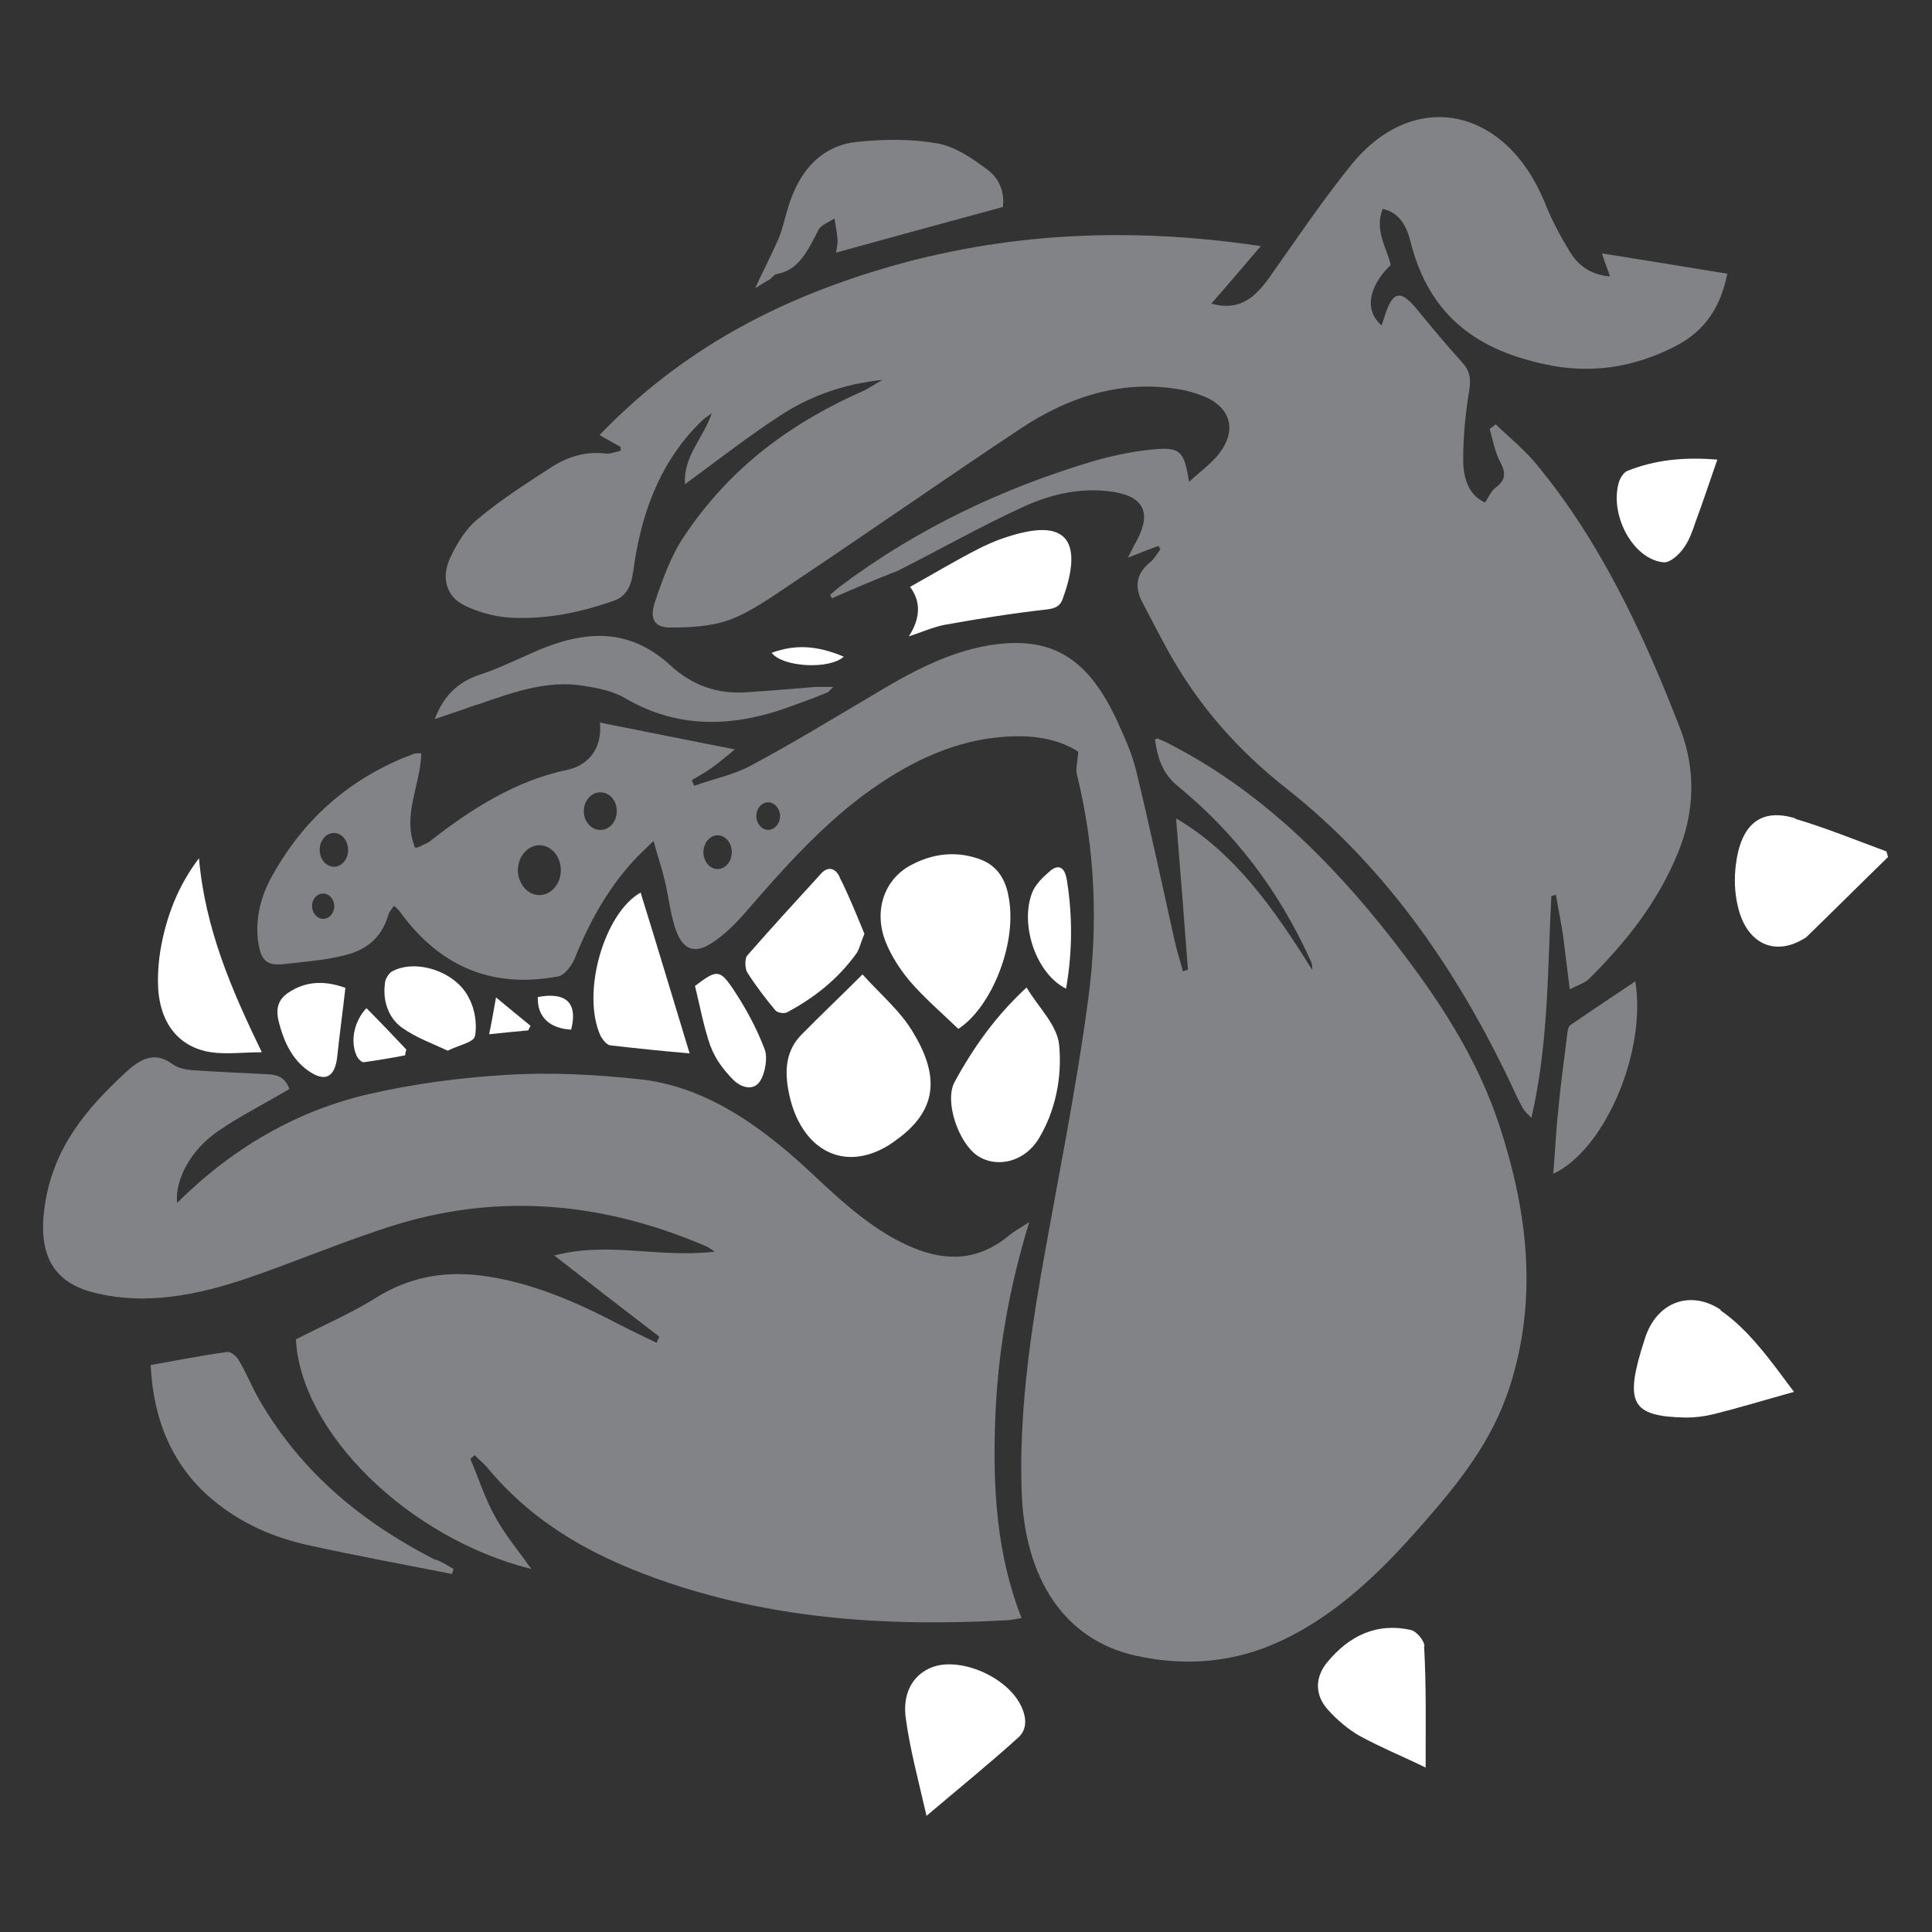 <?xml version="1.0" encoding="UTF-8"?>
<svg xmlns="http://www.w3.org/2000/svg" id="Layer_1" data-name="Layer 1" width="504" height="504" version="1.1" viewBox="0 0 504 504">
  <rect x="0" y="0" width="504" height="504" fill="#333333" stroke="none"/>
  <defs>
    <style>
      .cls-1 {
        fill: #fff;
      }

      .cls-1, .cls-2 {
        stroke-width: 0px;
      }

      .cls-2 {
        fill: #818386;
      }
    </style>
  </defs>
  <g>
    <path class="cls-2" d="M233.6,149.2c11.2-5.6,22.2-11.9,33.6-17.1,7.5-3.4,15.6-5.1,23.7-3.7,8,1.4,9.6,6,5,13.8-.4.7-.7,1.5-1.7,3.3,3.2-1.3,5.6-2.2,8-3.1.2.3.3.6.5.9-.9,1.2-1.7,2.7-2.8,3.5-3.5,2.9-4,6.3-1.9,10.3,3.4,6.4,6.7,13.2,10.6,19.2,7.5,11.7,16.7,21.3,27,29.4,26.2,20.6,45.5,48.5,60.3,80.8.5,1,1,2,1.7,3.1.4.6.9,1,1.9,2,4.5-19.4,4.2-38.7,5.2-57.9.5,0,.8-.2,1.2-.3.6,3.9,1.5,7.8,2,11.8s1,8.1,1.6,12.9c2.2-1.2,3.9-1.6,5.1-2.8,9.4-9.4,17.8-19.7,23.2-33,4.3-10.6,4.6-21.4.6-32-9.7-25.1-21-49.2-37.6-69.2-3.2-3.9-7-6.9-10.6-10.4-.6.4-1,.8-1.6,1.2.8,2.7,1.3,5.6,2.5,8.1,1.6,2.9,2,5-.8,7.1-1.2.8-1.9,2.5-2.9,4-4.3-1.9-5.7-6.4-5.7-11.2,0-6.1.6-12.2,1.6-18.2.5-3.2,0-5.1-1.9-7.2-4-4.4-7.8-9-11.6-13.6-4.5-5.6-6.6-5.1-8.8,2.3-.2.6-.4,1.1-.6,1.7-4.4-3.9-3.6-9.9,2.4-15.8-1.1-4.6-4.3-9.1-2.1-14.6,4.2.9,6.2,4.3,7.2,8.3,5.1,20.7,18.8,28.7,35,32.2,11.6,2.6,23.1,1,34-4.6,6.7-3.4,11.7-8.9,13.7-19-10.9-1.8-21.5-3.5-32.7-5.3.6,1.9,1.3,3.7,2.1,6-4.4-.3-7.9-2.4-10.2-6-2.7-4.3-5.1-8.9-7-13.7-10.3-24.6-34.1-29.4-50.3-9.4-7.5,9.3-14.3,19.4-21.3,29.3-3.7,5.2-7.8,9-15.2,6.9,4.4-5,8.2-9.5,12.9-15-34.2-5.1-67-3.6-99.3,6.1-26.9,8.1-51.8,20.9-73.2,43.2,2.1,1.2,3.8,2.1,5.5,3.1,0,.3,0,.6,0,1-1.4.3-2.8.9-4.1.7-5.2-.6-9.9.9-14.3,3.8-6.5,4.2-13,8.4-19,13.4-2.9,2.4-5.2,6.1-6.9,9.7-2.7,5.4-1.2,10.5,3.7,12.8,3.5,1.7,7.5,2.8,11.3,3.1,9.3.6,18.4-1.2,27.3-4.3,3.5-1.2,4.7-3.7,5.3-7.8,1.9-14.4,6.6-27.3,16-37.3.8-.8,1.6-1.7,2.4-2.4.5-.4.9-.6,2.1-1.5-2.4,6.8-7.5,11.3-7,18.5,8.1-5.9,16-12.1,24.4-17.6,8.2-5.5,17.4-8.6,27.1-9.6-1.6.9-3.1,1.9-4.6,2.7-18.5,8.1-34.9,19.7-47.2,38.2-3.3,4.9-5.5,11-7.5,16.9-1.5,4.4-.3,6.7,3.7,6.8,5.2,0,10.7-.2,15.7-2,5.7-2.1,11-6,16.3-9.5,19.9-13.3,39.5-27,59.5-40.3,13.2-8.8,27.5-13.1,42.8-10.1,2.2.5,4.5,1.2,6.7,2.3,5.6,3.1,6.8,8.4,2.6,14-2.1,2.8-5,4.8-8,7.6-1.2-7.4-2.1-8.9-7.8-8.6-5.7.4-11.6,1.6-17.2,3.2-23.4,7-45.7,17.4-66.2,32.8-.8.6-1.6,1.4-2.4,2,0,.4.3.6.4,1,5.4-2.4,10.8-4.7,16.7-7Z"></path>
    <path class="cls-2" d="M144.7,327.6c9.5,7.4,18.4,14.3,27.3,21.1-.3.6-.5,1.1-.7,1.6-3.1-1.5-6.3-3-9.4-4.6-11.8-6.2-23.8-11.4-36.8-13-9.6-1.1-18.5.5-27.1,5.9-6.6,4.1-13.6,7.1-20.8,10.8,1.2,24,29,51.8,61.4,59.9-3.3-4.7-6.7-8.7-9.3-13.4-2.7-4.7-4.4-10.2-6.6-15.3.4-.4.7-.6,1.1-1,1,1,2.1,1.9,3.1,3,13.2,16,30,24.4,47.8,30.4,28.6,9.6,57.9,11.3,87.4,9.7,1.3,0,2.6-.3,4.4-.6-6.5-16.5-7.5-33.7-6.9-51.2.6-17.5,3.5-34.5,8.9-52.1-2.4,1.6-4,2.4-5.4,3.6-7.9,6.5-16.2,6.7-24.9,3.1-9.9-4.1-18-11.5-26-19-13.5-12.7-28.1-23.2-45.7-25-11.4-1.2-22.9-1.8-34.3-1.1-12,.7-24.1,2.3-35.9,5-18.7,4.3-35.5,13.9-50.1,28.4-.6-6.1,3.6-13.9,10.8-18.8,5.9-4,12.2-7.2,18.5-10.9-1.3-3.6-3.8-3.8-6.5-3.9-6.3-.3-12.5-.6-18.7-1-1.9-.2-3.8-.5-5.3-1.6-5-3.7-8.8-1-12.6,2.5-9.7,9.1-18.4,19-20.7,34.3-1.9,12.7,2,20.1,12.8,22.8,13.4,3.4,26.7.7,39.6-3.6,13.2-4.5,26.2-10.1,39.5-14.2,27.4-8.3,54.4-5.6,80.8,5.8.5.2.9.6,2.1,1.3-14.4,1.8-28.1-2.8-42.1,1.1Z"></path>
    <path class="cls-2" d="M113.5,406.9c-18.3-9.4-34.5-22.1-45.9-41.8-1.9-3.3-3.3-6.9-5.3-10.2-.6-1.1-2.1-2.4-3.1-2.2-6.6.9-13.1,2.2-19.9,3.4.7,14.4,5.7,26.3,16,35,7.5,6.3,15.9,9.9,24.7,11.9,12.6,2.8,25.3,5.1,37.9,7.6.2-.5.3-.8.4-1.3-1.5-.9-3.1-1.9-4.7-2.5Z"></path>
    <path class="cls-2" d="M200.7,73c.6-.5,1.3-1.4,1.9-1.5,5.8-1,8.1-6.1,10.8-11.3.7-1.6,2.8-2.2,4.3-3.2.3,1.9.7,3.9.8,5.8,0,1.1-.3,2.3-.4,3.1,14.4-4,28.8-7.9,43.5-11.9.6-3.9-1.1-7.7-4.1-9.8-4-3-8.4-6-13-6.8-6.9-1.2-13.9-1.1-20.8-.4-9.1.9-15.2,7.2-18.2,17.4-.8,2.7-1.4,5.6-2.5,8.1-1.9,4.3-4,8.3-6,12.7,1-.6,2.3-1.5,3.6-2.2Z"></path>
    <path class="cls-2" d="M124.3,183.9c9.1-3.1,18.2-6.6,27.9-5,3.7.6,7.6,1.3,10.8,3.2,14.9,8.7,29.9,7.4,45.1,1.5,2.6-.9,5.2-1.9,7.8-3,.2,0,.4-.4,1.5-1.4-2.1,0-3.3,0-4.6,0-6,.5-12.1,1-18.2,1.4-7.3.5-13.9-1.7-19.7-7-11.6-10.7-23.9-8.8-36.5-3.1-4.5,2-9.1,4.2-13.8,5.7-5,1.8-8.8,5.1-11.2,11.4,4-1.4,7.5-2.5,11-3.8Z"></path>
    <path class="cls-2" d="M426.6,256c-5.8,3.9-11.4,7.6-16.9,11.4-.5.3-.7,1.2-.8,1.9-.8,6.8-1.8,13.5-2.4,20.4-.6,5.3-.8,10.6-1.3,16.5,13.4-6.2,24.4-31.8,21.4-50.2Z"></path>
    <path class="cls-2" d="M67.3,245.3c.7,5.3,2.2,6.7,6.8,6.2,5.3-.6,10.7-1,15.8-2.3,5-1.2,9.5-4,11.4-10.5.2-.8.8-1.5,1.5-2.4.6.6,1.1.9,1.5,1.5,11,15.2,25.1,20,41.4,16.9,1.6-.4,3.4-2.7,4.2-4.6,4.4-11,10.2-20.9,18.4-28.6.5-.5.9-.9,2.2-2.1,1,3.8,2.1,6.9,2.9,10.2,1,4.1,1.4,8.4,2.7,12.4,1.9,5.8,5,7,9.6,4,3.1-2,6-4.8,8.6-7.8,10.3-11.9,20.7-23.6,33.2-32.4,10.7-7.5,21.9-12.7,34.5-13.6,6.9-.5,13.7.3,19.3,3.9-.2,2.5-.7,4.4-.4,5.8,4.8,19.3,5.6,39.1,3,58.6-3.2,24.1-8.1,47.9-12.3,71.8-3.2,18.6-5.7,37.3-5.1,56.4.7,23.3,11.3,39.1,29.7,43.2,13,2.9,25.9,1.9,38.3-4,14.6-6.9,26.3-18.4,37.3-31.1,8.9-10.2,17.3-20.7,21.9-34.6,7.5-22.9,4.9-45.4-2.2-67.5-6.1-19.2-16.9-35-28.5-49.9-16.5-21.1-35.1-39-57.7-50.6-1-.6-2.1-1-3.2-1.5-.2,0-.5,0-.8.2.7,5.1,2.1,9.1,6.1,12.3,14.4,11.8,26,26.7,34.3,45,.4.7.7,1.6.6,2.8-9.8-15.7-20.2-30.6-35.5-39.5,1.1,13.4,2.1,26.4,3.1,39.5-.5,0-.8.3-1.3.4-.7-2.7-1.6-5.3-2.2-8.1-3.3-14.8-6.5-29.8-10.1-44.6-1.1-4.4-3.1-8.7-5-12.9-7.8-16.7-17.5-22.1-33.6-19.4-10.9,1.9-20.7,7.3-30.3,13.1-10.5,6.2-20.8,12.5-31.5,18.2-4.6,2.5-9.9,3.5-14.8,5.3-.3-.6-.5-1-.6-1.5,1.9-1.1,3.8-2.2,5.6-3.5,1.8-1.3,3.5-2.8,5.6-4.5-12.2-2.4-23.6-4.7-35.2-7,.7,7-3.3,11.2-8.4,12.3-13.4,2.8-24.9,10-36,18.7-.6.5-1.4.7-2.1,1.1-.5.3-.9.4-1.7.6-3.5-8.5,1.4-16.3,1.6-24.7-.9,0-1.6,0-2.1.2-15.2,5.7-27.8,15.7-36.7,31.6-3,5.3-4.5,11-3.8,17.2ZM197.3,212.9c0-2,1.4-3.6,3.1-3.6s3.1,1.7,3.1,3.6-1.4,3.6-3.1,3.6-3.1-1.7-3.1-3.6ZM183.5,222.3c0-2.4,1.7-4.4,3.7-4.4s3.7,1.9,3.7,4.4-1.7,4.4-3.7,4.4-3.7-1.9-3.7-4.4ZM152.3,211.6c0-2.7,1.9-4.9,4.3-4.9s4.3,2.1,4.3,4.9-1.9,4.9-4.3,4.9-4.3-2.2-4.3-4.9ZM135.1,227c0-3.5,2.5-6.5,5.6-6.5s5.6,2.9,5.6,6.5-2.5,6.5-5.6,6.5-5.6-3-5.6-6.5ZM87.1,226.1c-2,0-3.7-1.9-3.7-4.4s1.7-4.4,3.7-4.4,3.7,1.9,3.7,4.4-1.6,4.4-3.7,4.4ZM81.4,236.4c0-1.9,1.3-3.3,2.9-3.3s2.9,1.5,2.9,3.3-1.3,3.3-2.9,3.3-2.9-1.6-2.9-3.3Z"></path>
  </g>
  <g>
    <path class="cls-1" d="M209,270c-3.6,3.7-4.4,8.4-3.4,14.1,2.6,15,13.5,21.8,25.3,15.2,1.3-.7,2.5-1.6,3.7-2.5,10.4-7.9,10.1-16.9,3.4-27.8-3.2-5.3-8.1-9.4-13-14.8-5.6,5.6-10.9,10.6-16,15.8Z"></path>
    <path class="cls-1" d="M263,233.3c-1.1-5.2-3.9-8.1-8.1-9.4-5.8-1.9-11.6-1.2-17.1,1.7-7,3.6-10,11.8-6.8,20,1.5,3.8,3.8,7.3,6.3,10.3,3.8,4.4,8.1,8.1,12.7,12.5,8.7-5.6,15.7-22.8,13-35Z"></path>
    <path class="cls-1" d="M468.4,213.5c-9.1-2.8-14.3,1.5-15.6,12.3-.4,3.4-.3,7,.5,10.4,2.1,9.7,9.3,13.3,16.9,8.9.4-.2.7-.4,1-.6,7.1-6.9,14.2-14,21.3-20.9,0-.5-.3-1-.4-1.5-7.9-2.9-15.7-6.1-23.8-8.5Z"></path>
    <path class="cls-1" d="M448.9,341.7c-7.7-5.2-16.7-2.3-19.8,7.5-5.5,16.9-3.7,20.3,10.7,20.6,2.4,0,4.9-.3,7.3-.9,6.8-1.7,13.3-3.7,20.9-5.8-6.2-8.3-11.7-16.1-19.2-21.3Z"></path>
    <path class="cls-1" d="M249,282.3c-2.7,5.1,1.1,15.9,6,19.2,5.2,3.4,12.4,1.5,16-4.5,4.4-7.3,6.1-16.1,5.3-24.4-.5-5.2-5.4-9.8-8.5-15-8.1,7.5-13.9,15.7-18.8,24.7Z"></path>
    <path class="cls-1" d="M265.6,453.3c2.5-2.2,2.2-5.5.6-8.6-4-7.8-16.9-12.9-23.9-9.4-4.4,2.1-6.9,6.7-6,13,1.1,8.1,3.2,15.8,5.4,25.4,8.6-7.3,16.4-13.6,23.9-20.4Z"></path>
    <path class="cls-1" d="M371.6,429.5c0-1.5-2.1-4-3.6-4.3-8.5-1.9-15.9,1.2-21.9,8.6-3.1,3.9-3.1,8.4.3,12.2,2.4,2.7,5.3,5.1,8.2,6.8,5.7,3.1,11.8,5.6,17.3,8.3,0-10.8.2-21.4-.4-31.7Z"></path>
    <path class="cls-1" d="M51.9,223.9c-5.4,7.1-8.6,15.2-10.1,24.3-.4,2.5-.6,5.1-.6,7.7,0,10.5,5.1,17.3,13.9,18.6,4.1.6,8.3,0,13.2,0-7.9-16.3-14.8-32.2-16.4-50.7Z"></path>
    <path class="cls-1" d="M237.1,166c3.4-1.1,6.3-2.4,9.3-3,8.9-1.6,17.7-3,26.6-4,2.3-.3,3.7-.8,4.4-3.3.2-.6.4-1.1.6-1.7,3.8-12.2.3-17.5-10.6-15.2-4.2.9-8.3,2.4-12.2,4.4-5.9,3-11.7,6.5-17.8,9.9q4.3,5.7-.3,12.9Z"></path>
    <path class="cls-1" d="M219,228.7c-1.1-2.3-3.1-2.8-4.9-.7-6.4,7-12.9,14.1-19.2,21.3-.6.7-.6,3.3,0,4.3,2.2,3.5,4.8,6.9,7.4,10,.6.6,2.1.9,3,.5,6.9-3.7,13.2-8.5,18.2-15.5.7-1.1,1-2.6,2-5-2-4.8-4-9.9-6.5-14.8Z"></path>
    <path class="cls-1" d="M167.2,232.8c-9.5,5.2-15.7,26.2-10.5,37.5.6,1,1.6,2.3,2.5,2.4,6.9.8,13.8,1.5,20.7,2.1-4.3-14.1-8.5-28.2-12.8-42Z"></path>
    <path class="cls-1" d="M424.4,122.9c-.9.4-1.9,2-2.2,3.3-2.2,8.7,4.1,19.9,11.9,20.5,1.7,0,3.8-1.9,5.1-3.7,1.4-1.9,2.3-4.4,3.1-6.8,1.9-5.1,3.6-10.3,5.7-16.3-8.6-.7-16.2,0-23.6,3Z"></path>
    <path class="cls-1" d="M123.9,270.3c.6-3,0-7-1.5-9.8-3.3-7-13.8-10.5-20.1-7.1-.9.5-1.9,2.1-1.9,3.3-.6,4.8,1.2,9.1,4.5,11.4,3.6,2.6,7.9,4.1,11.9,6,2.9-1.5,6.7-2.1,7.1-3.8Z"></path>
    <path class="cls-1" d="M185.4,273c1.2,3.3,3.5,6.3,5.9,8.7,1.9,1.9,5.2,3.1,7,.3,1.3-2,2-6.1,1.2-8.2-2.1-5.6-5-10.9-8.2-15.7-3.6-5.4-4.4-5.1-10-.9,1.3,5.3,2.3,10.8,4.1,15.9Z"></path>
    <path class="cls-1" d="M75,259.1c-2.2,1.6-3.1,3.7-2.4,6.9,1.4,6,3.9,11,8.7,13.9,4,2.4,6.2.6,6.7-4.5.6-5.7,1.4-11.4,2.1-17.7-5.3-1.9-10.3-1.9-15.1,1.4Z"></path>
    <path class="cls-1" d="M278.3,229.5c-.5-3.1-2-4.1-4.1-2.5-1.9,1.6-4.1,3.6-5,6-3.2,8.6,1.3,21.2,8.9,24.9,1.7-9.7,1.7-19,.2-28.4Z"></path>
    <path class="cls-1" d="M95.6,263c-3,3.1-4.3,8.2-2.7,12.1.3.9,1.4,2.1,2,2,3.6-.5,7.2-1.1,10.8-1.8,0-.6.2-1,.3-1.5-3.5-3.7-6.9-7.3-10.5-10.9Z"></path>
    <path class="cls-1" d="M201.3,170.3c2.9,3.8,15.2,4.4,18.8,1-7.1-3-12.8-3.2-18.8-1Z"></path>
    <path class="cls-1" d="M140.3,260.1c-.2,5.1,3,8.2,8.7,8.5,1.9-7.5-1.9-9.8-8.7-8.5Z"></path>
    <path class="cls-1" d="M127.6,269.8c3.8-.4,6.9-.7,10.2-1,.2-.5.4-.8.6-1.2-2.7-2.2-5.4-4.4-9-7.4-.7,3.8-1.1,6.3-1.8,9.6Z"></path>
  </g>
</svg>
